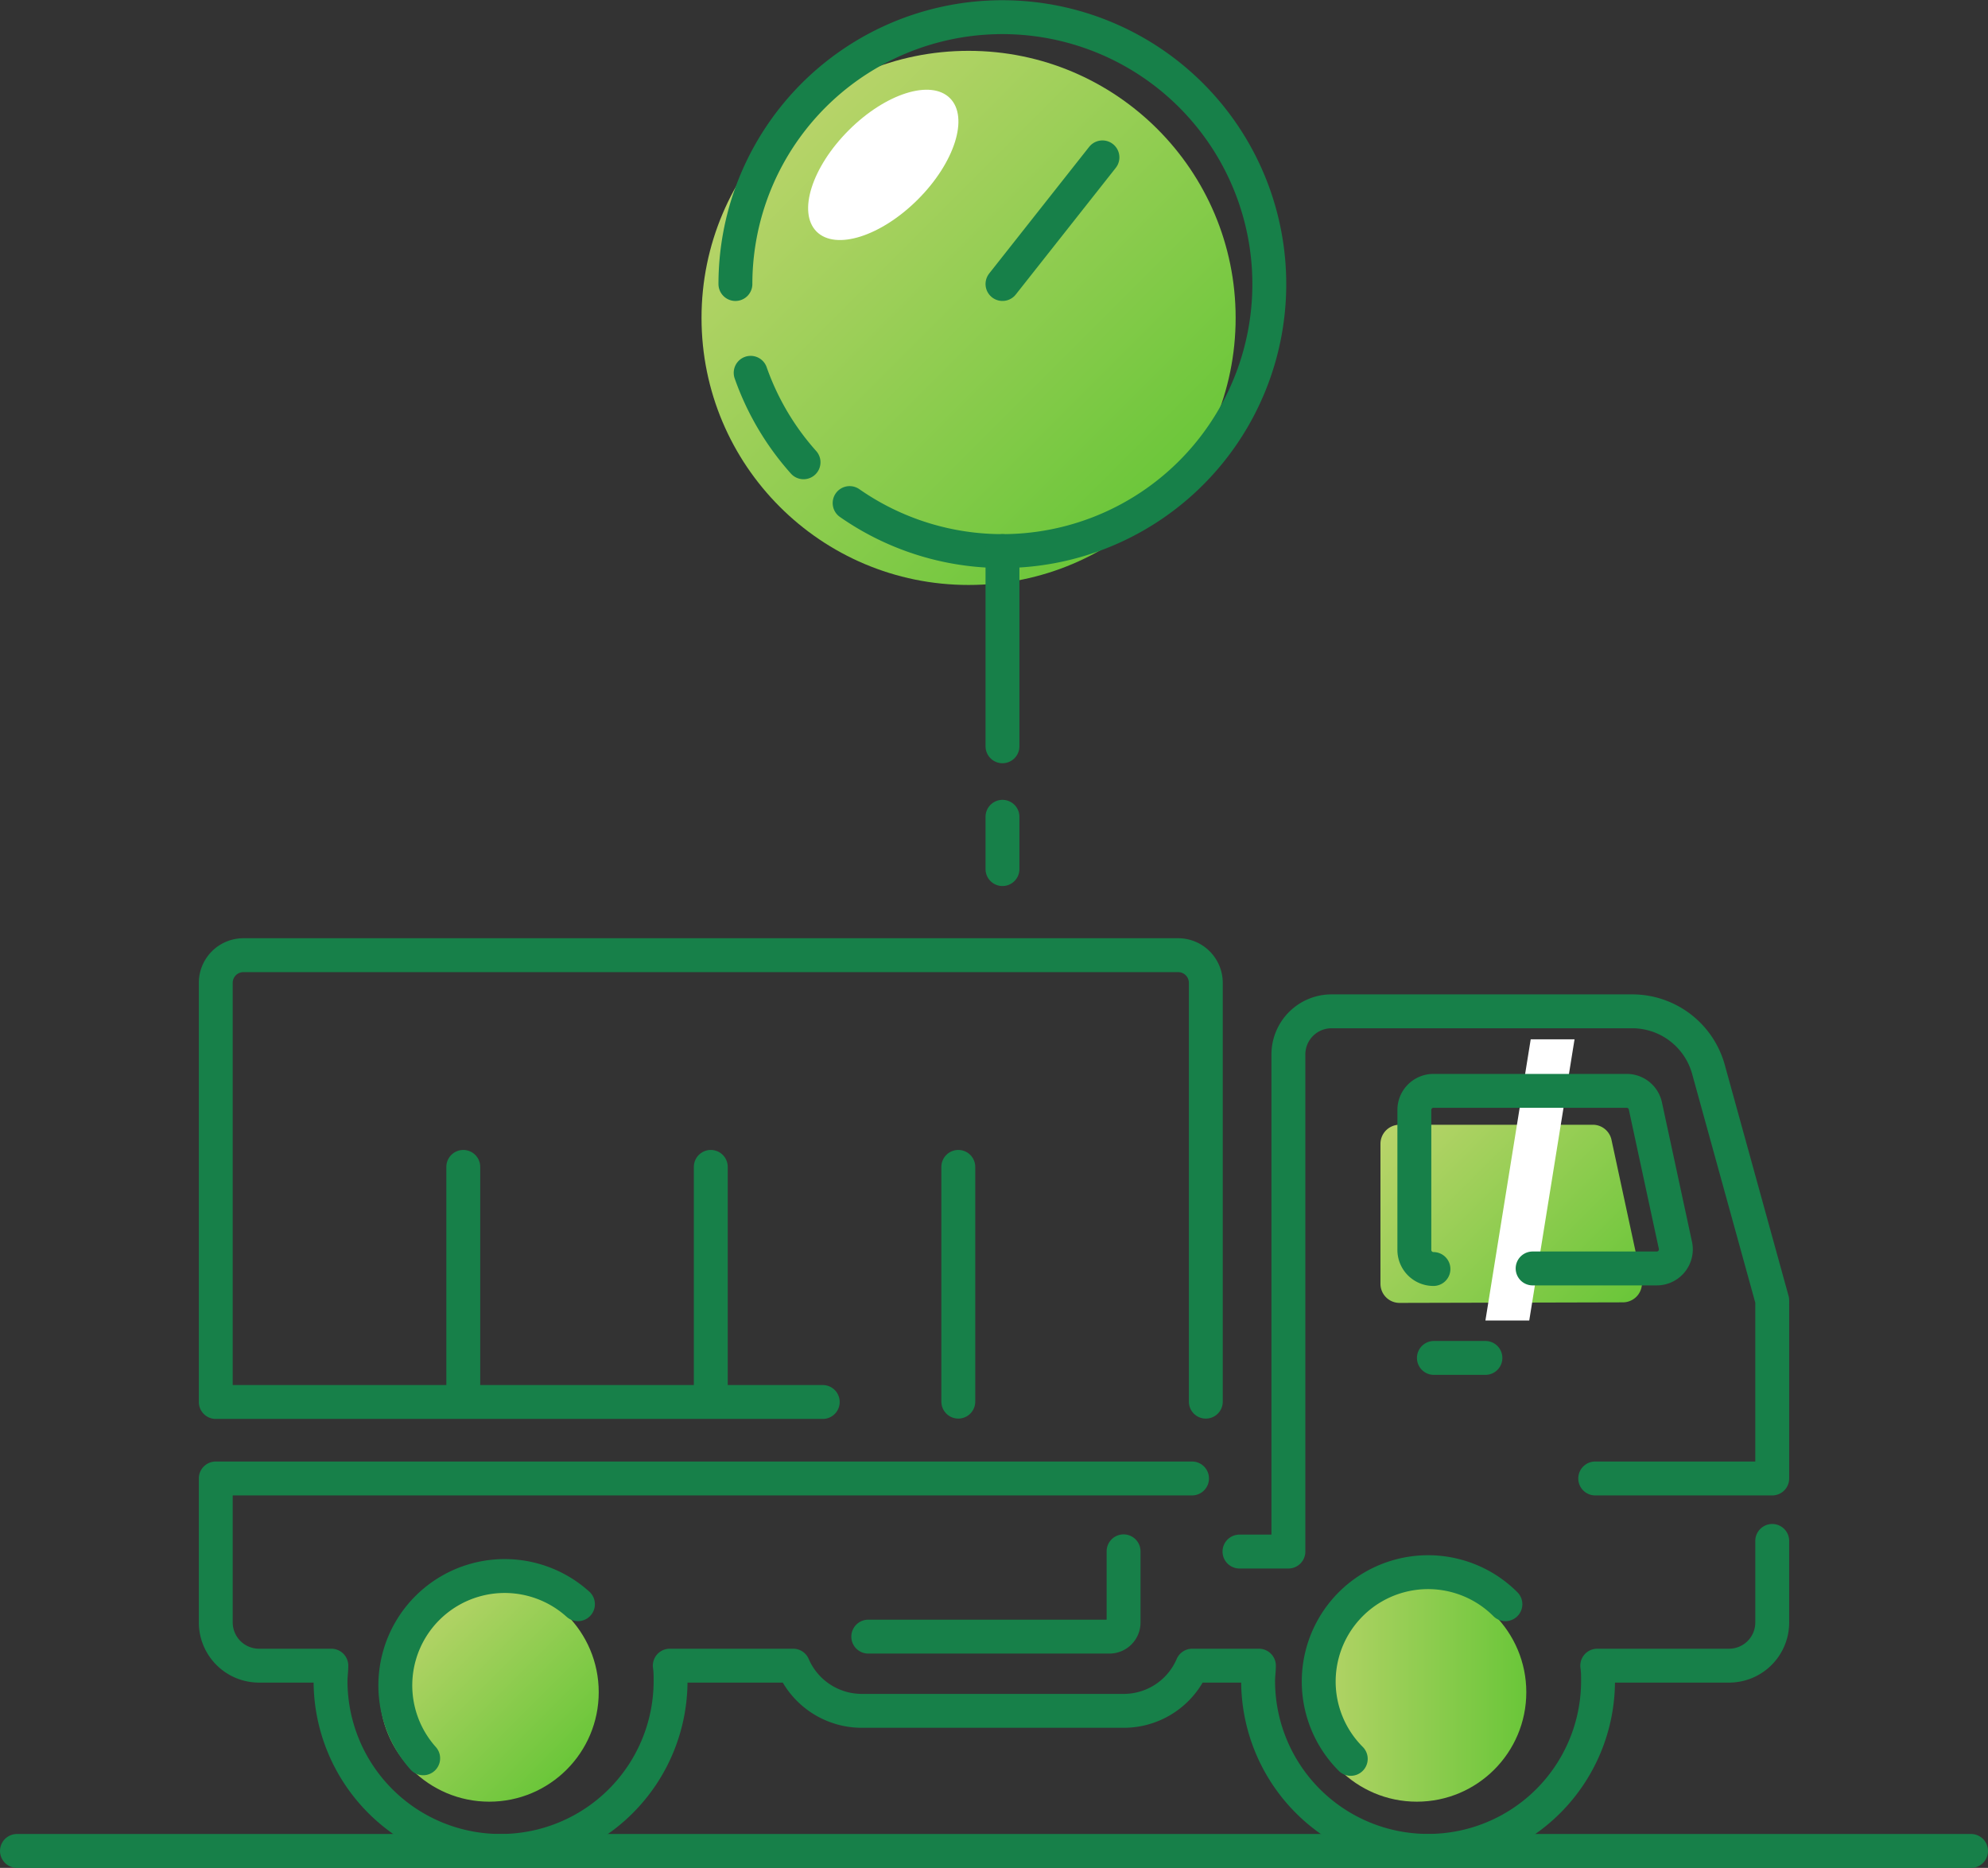 <svg id="Calque_1" data-name="Calque 1" xmlns="http://www.w3.org/2000/svg" xmlns:xlink="http://www.w3.org/1999/xlink" viewBox="0 0 175.98 165.34"><rect x="0" y="0" width="175.98" height="165.34" fill="#333333" stroke="none"/><defs><style>.cls-1{fill:url(#Dégradé_sans_nom_7);}.cls-2{fill:url(#Dégradé_sans_nom_7-2);}.cls-3{fill:url(#Dégradé_sans_nom_7-3);}.cls-4{fill:#fff;}.cls-5{fill:none;stroke:#178049;stroke-linecap:round;stroke-linejoin:round;stroke-width:3px;}.cls-6{fill:url(#Dégradé_sans_nom_7-4);}</style><linearGradient id="Dégradé_sans_nom_7" x1="115.73" y1="149.79" x2="135.1" y2="149.79" gradientUnits="userSpaceOnUse"><stop offset="0" stop-color="#b9d46a"/><stop offset="1" stop-color="#6ac639"/></linearGradient><linearGradient id="Dégradé_sans_nom_7-2" x1="36.46" y1="142.95" x2="50.16" y2="156.64" xlink:href="#Dégradé_sans_nom_7"/><linearGradient id="Dégradé_sans_nom_7-3" x1="123.87" y1="98.87" x2="142.35" y2="117.35" xlink:href="#Dégradé_sans_nom_7"/><linearGradient id="Dégradé_sans_nom_7-4" x1="69.02" y1="11.42" x2="102.46" y2="44.86" xlink:href="#Dégradé_sans_nom_7"/></defs><title>color_plus_Plan de travail 1</title><circle class="cls-1" cx="125.42" cy="149.79" r="9.69"/><circle class="cls-2" cx="43.31" cy="149.79" r="9.69"/><path class="cls-3" d="M123.89,115.33a1.69,1.69,0,0,1-1.69-1.69V101.25a1.69,1.69,0,0,1,1.69-1.69H141a1.69,1.69,0,0,1,1.65,1.33l2.67,12.39a1.69,1.69,0,0,1-1.65,2Z"/><polygon class="cls-4" points="135.37 116.89 131.49 116.89 135.5 92 139.38 92 135.37 116.89"/><path class="cls-5" d="M99.46,137.32v6.3a1.25,1.25,0,0,1-1.25,1.25H76.86m50.07-24.67h4.56m6.16-7.87M37.46,155.64A9.68,9.68,0,0,1,51.16,142m68.41,13.69A9.68,9.68,0,0,1,133.26,142"/><path class="cls-5" d="M105.52,130.87H19.1v12.75a3.83,3.83,0,0,0,3.83,3.82h6.4c0,.45-.07.9-.07,1.35a15,15,0,1,0,30.1,0c0-.45,0-.9-.07-1.35H70.21a6.62,6.62,0,0,0,6.09,4H99.46a6.6,6.6,0,0,0,6.08-4h5.9c0,.45-.07.9-.07,1.35a15,15,0,1,0,30.09,0c0-.45,0-.9-.07-1.35h11.67a3.82,3.82,0,0,0,3.82-3.82V136.4"/><path class="cls-5" d="M141.21,130.87h15.67V115.11l-5.64-20.43a7,7,0,0,0-6.77-5.16h-26.6a3.82,3.82,0,0,0-3.82,3.82v44h-4.33"/><path class="cls-5" d="M126.89,112.33a1.69,1.69,0,0,1-1.69-1.69V98.25a1.69,1.69,0,0,1,1.69-1.69H144a1.69,1.69,0,0,1,1.65,1.33l2.67,12.39a1.69,1.69,0,0,1-1.65,2h-11"/><path class="cls-5" d="M106.74,124.07V87a2.45,2.45,0,0,0-2.45-2.45H21.56A2.45,2.45,0,0,0,19.1,87v37.1H72.83"/><line class="cls-5" x1="41.01" y1="124.07" x2="41.01" y2="103.29"/><line class="cls-5" x1="62.92" y1="124.07" x2="62.92" y2="103.29"/><line class="cls-5" x1="84.83" y1="124.07" x2="84.83" y2="103.29"/><circle class="cls-6" cx="85.74" cy="28.14" r="23.64"/><path class="cls-5" d="M71.13,40.92A23.66,23.66,0,0,1,66.45,33"/><path class="cls-5" d="M65.1,25.14A23.63,23.63,0,1,1,75.21,44.53"/><line class="cls-5" x1="88.74" y1="25.14" x2="97.59" y2="13.93"/><ellipse class="cls-4" cx="78.18" cy="14.59" rx="8.35" ry="4.33" transform="translate(12.59 59.56) rotate(-45)"/><line class="cls-5" x1="88.74" y1="72.3" x2="88.74" y2="76.93"/><line class="cls-5" x1="88.74" y1="48.78" x2="88.74" y2="66.06"/><line class="cls-5" x1="1.5" y1="163.84" x2="174.48" y2="163.84"/></svg>